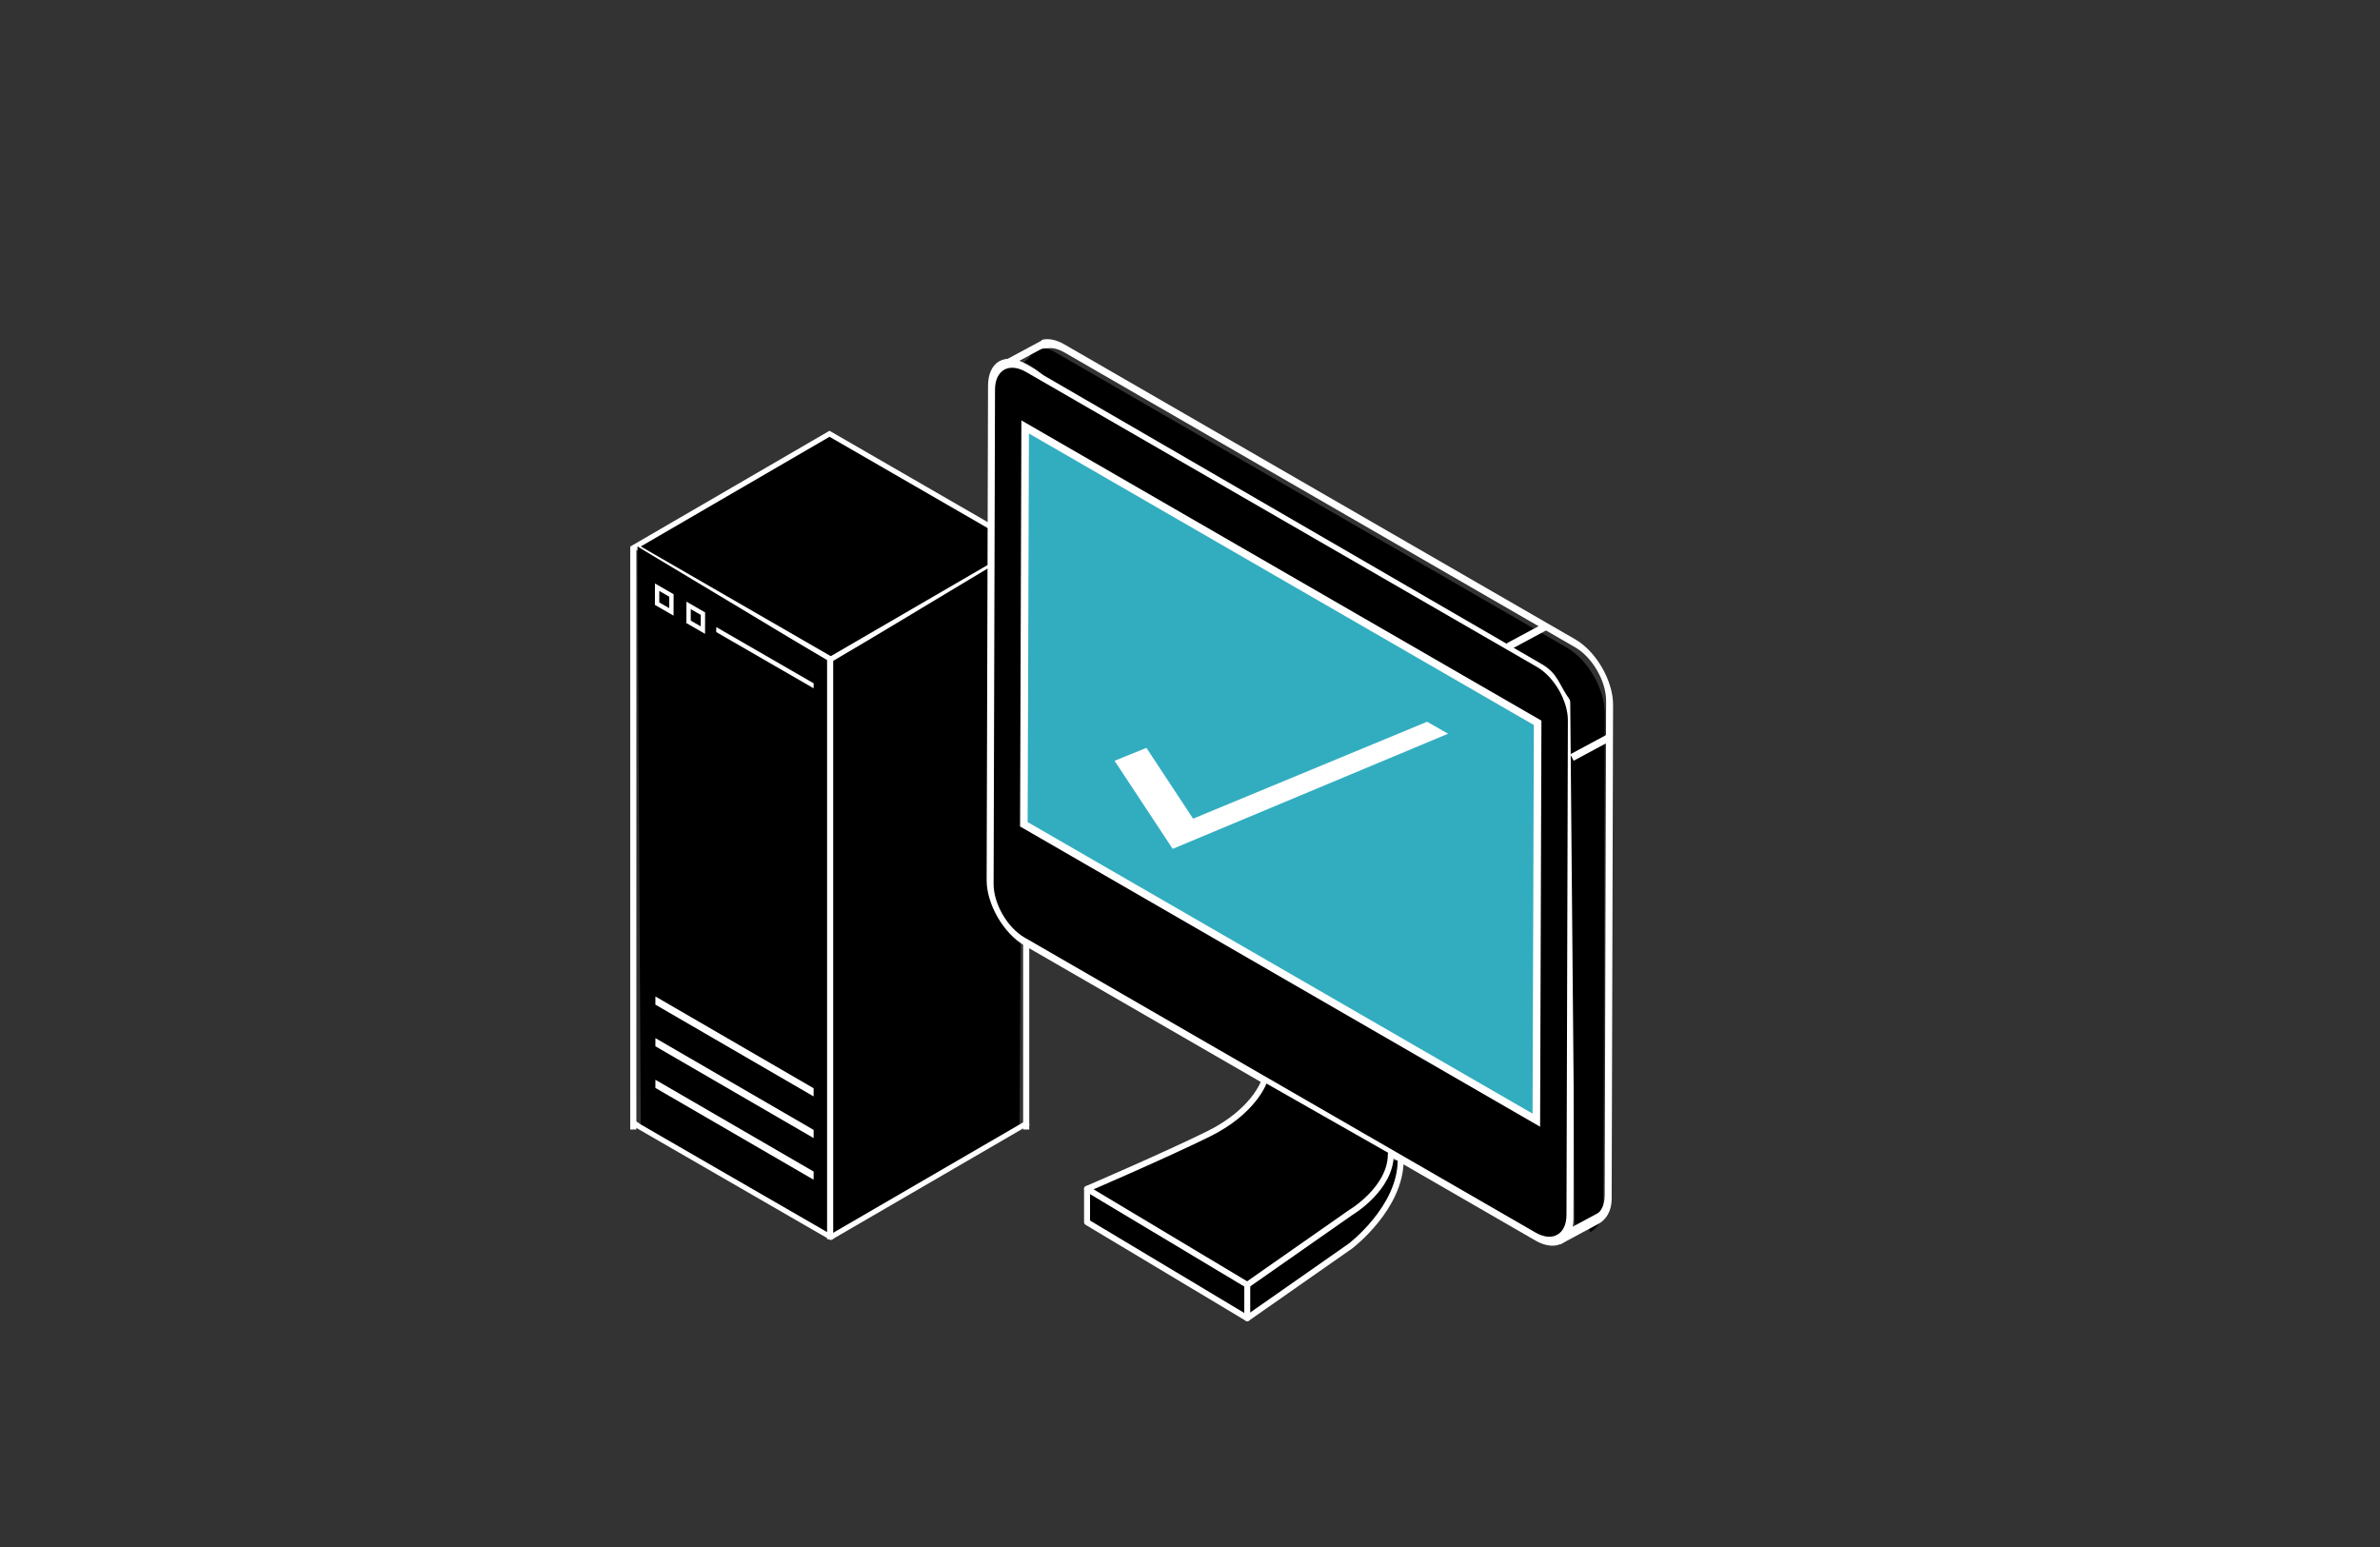 <svg width="400" height="260" viewBox="0 0 400 260" fill="none" xmlns="http://www.w3.org/2000/svg">
<rect x="0" y="0" width="400" height="260" fill="#333333" stroke="none"/>
<g id="home lab alt">
<g id="Group 9">
<path id="Path" fill-rule="evenodd" clip-rule="evenodd" d="M139.411 72.399L105.949 91.844L139.63 111.291L173.092 91.844L139.411 72.399Z" fill="white"/>
<path id="Path_2" fill-rule="evenodd" clip-rule="evenodd" d="M107.693 91.844L139.418 73.409L171.348 91.844L139.625 110.279L107.693 91.844Z" fill="black"/>
<path id="Path_3" fill-rule="evenodd" clip-rule="evenodd" d="M107.693 188.991L107.138 91.845L139.521 111.291L139.52 207.855L107.693 188.991Z" fill="black"/>
<path id="Path_4" fill-rule="evenodd" clip-rule="evenodd" d="M171.348 189.142L171.903 91.996L139.52 111.442L139.521 208.006L171.348 189.142Z" fill="black"/>
<path id="Fill 2" fill-rule="evenodd" clip-rule="evenodd" d="M105.949 188.991L139.63 208.436L173.092 188.991L172.144 188.515L171.348 188.991L139.625 207.427L107.693 188.991L106.821 188.385L105.949 188.991Z" fill="white"/>
<path id="Fill 3" fill-rule="evenodd" clip-rule="evenodd" d="M105.924 189.834H106.953V91.845H105.924V189.834Z" fill="white"/>
<path id="Fill 4" fill-rule="evenodd" clip-rule="evenodd" d="M139.006 208.269H140.035V110.28H139.006V208.269Z" fill="white"/>
<path id="Fill 5" fill-rule="evenodd" clip-rule="evenodd" d="M171.955 189.834H172.984V91.845H171.955V189.834Z" fill="white"/>
<path id="Fill 6" fill-rule="evenodd" clip-rule="evenodd" d="M112.476 102.214L112.481 100.288L110.807 99.32L110.801 101.246L112.476 102.214ZM110.08 98.062L113.215 99.872L113.204 103.475L110.068 101.665L110.08 98.062Z" fill="white"/>
<path id="Fill 7" fill-rule="evenodd" clip-rule="evenodd" d="M117.769 105.27L117.774 103.344L116.097 102.375L116.092 104.301L117.769 105.27ZM115.37 101.117L118.506 102.927L118.495 106.53L115.359 104.72L115.37 101.117Z" fill="white"/>
<path id="Fill 8" fill-rule="evenodd" clip-rule="evenodd" d="M136.747 114.841L136.744 115.681L120.376 106.231L120.379 105.391L136.747 114.841Z" fill="white"/>
<path id="Fill 8_2" fill-rule="evenodd" clip-rule="evenodd" d="M136.747 189.901L136.742 191.272L110.15 175.845L110.154 174.474L136.747 189.901Z" fill="white"/>
<path id="Fill 8_3" fill-rule="evenodd" clip-rule="evenodd" d="M136.747 182.902L136.742 184.273L110.15 168.846L110.154 167.475L136.747 182.902Z" fill="white"/>
<path id="Fill 8_4" fill-rule="evenodd" clip-rule="evenodd" d="M136.747 196.9L136.742 198.271L110.15 182.844L110.154 181.473L136.747 196.9Z" fill="white"/>
</g>
<g id="Group 26">
<path id="Path_5" fill-rule="evenodd" clip-rule="evenodd" d="M172.449 61.17C168.937 59.143 166.07 60.776 166.057 64.812L165.822 147.908C165.811 151.947 168.659 156.881 172.172 158.908L258.055 208.493C261.567 210.521 264.435 208.886 264.446 204.848L264.682 121.753C264.693 117.718 261.844 112.783 258.332 110.755L172.449 61.17Z" fill="white"/>
<path id="Path_6" fill-rule="evenodd" clip-rule="evenodd" d="M166.994 148.584L167.229 65.488C167.239 62.196 169.579 60.862 172.445 62.516L258.328 112.101C261.195 113.756 263.52 117.783 263.51 121.077L263.275 204.172C263.265 207.466 260.926 208.8 258.059 207.144L172.176 157.56C169.309 155.905 166.984 151.878 166.994 148.584Z" fill="black"/>
<path id="Fill 4 Copy" fill-rule="evenodd" clip-rule="evenodd" d="M267.214 207.106C268.436 206.475 269.463 205.032 269.469 202.949L269.704 119.854C269.715 115.818 266.867 110.882 263.354 108.855L177.471 59.27C176.059 58.456 174.75 58.232 173.69 58.52L173.049 60.05L172.078 60.948C172.825 60.903 174.674 62.664 175.587 63.19L259.065 111.581C261.931 113.236 261.931 115.024 263.903 117.701L264.682 205.541C264.677 207.117 267.755 204.976 266.881 205.541L267.214 207.106Z" fill="black"/>
<path id="Fill 4_2" fill-rule="evenodd" clip-rule="evenodd" d="M268.614 205.706C269.836 205.075 270.863 203.632 270.869 201.549L271.104 118.454C271.115 114.418 268.266 109.483 264.754 107.456L178.871 57.87C177.459 57.056 176.15 56.832 175.09 57.12L174.449 58.65L176.347 58.511C177.095 58.467 177.954 58.691 178.867 59.217L264.751 108.802C267.617 110.457 269.942 114.484 269.934 117.777L269.697 200.873C269.693 202.449 269.155 203.576 268.28 204.141L268.614 205.706Z" fill="white"/>
<path id="Fill 6_2" fill-rule="evenodd" clip-rule="evenodd" d="M262.246 209.13L268.614 205.706L269.225 203.525L261.474 207.694L262.246 209.13Z" fill="white"/>
<path id="Fill 8_5" fill-rule="evenodd" clip-rule="evenodd" d="M264.483 127.854L270.92 124.392L270.341 123.314L263.903 126.776L264.483 127.854Z" fill="white"/>
<path id="Fill 10" fill-rule="evenodd" clip-rule="evenodd" d="M253.801 109.201L260.239 105.739L259.66 104.661L253.222 108.123L253.801 109.201Z" fill="white"/>
<path id="Path_7" fill-rule="evenodd" clip-rule="evenodd" d="M258.842 189.366L259.065 121.116L171.66 70.654L171.44 138.903L258.842 189.366Z" fill="white"/>
<path id="Path_8" fill-rule="evenodd" clip-rule="evenodd" d="M257.791 121.852L257.574 187.163L172.714 138.168L172.928 72.857L257.791 121.852Z" fill="#32ADC0"/>
<path id="Fill 14" fill-rule="evenodd" clip-rule="evenodd" d="M169.149 61.806L175.586 58.344L175.007 57.266L168.569 60.728L169.149 61.806Z" fill="white"/>
<g id="Group 19">
<path id="Fill 16" fill-rule="evenodd" clip-rule="evenodd" d="M235.406 194.965C235.406 203.027 226.968 209.417 226.968 209.417L209.624 221.546L182.698 205.415V199.81" fill="black"/>
<path id="Stroke 18" d="M235.406 194.965C235.406 203.027 226.968 209.417 226.968 209.417L209.624 221.546L182.698 205.415V199.81" stroke="white" stroke-linecap="round" stroke-linejoin="round"/>
</g>
<g id="Group 23">
<path id="Fill 20" fill-rule="evenodd" clip-rule="evenodd" d="M212.413 181.859C212.413 181.859 210.715 186.831 203.074 190.591C195.432 194.351 182.698 199.809 182.698 199.809L209.623 215.94L226.967 203.811C226.967 203.811 233.748 199.822 233.748 194" fill="black"/>
<path id="Stroke 22" d="M212.413 181.859C212.413 181.859 210.715 186.831 203.074 190.591C195.432 194.351 182.698 199.809 182.698 199.809L209.623 215.94L226.967 203.811C226.967 203.811 233.748 199.822 233.748 194" stroke="white" stroke-linecap="round" stroke-linejoin="round"/>
<path id="Stroke 24" d="M209.623 215.94V221.545" stroke="white" stroke-linecap="round" stroke-linejoin="round"/>
</g>
</g>
<path id="Fill 52" fill-rule="evenodd" clip-rule="evenodd" d="M239.849 121.304L243.376 123.314L197.09 142.664L187.321 127.86L192.68 125.696L200.521 137.591L239.849 121.304Z" fill="white"/>
</g>
</svg>

